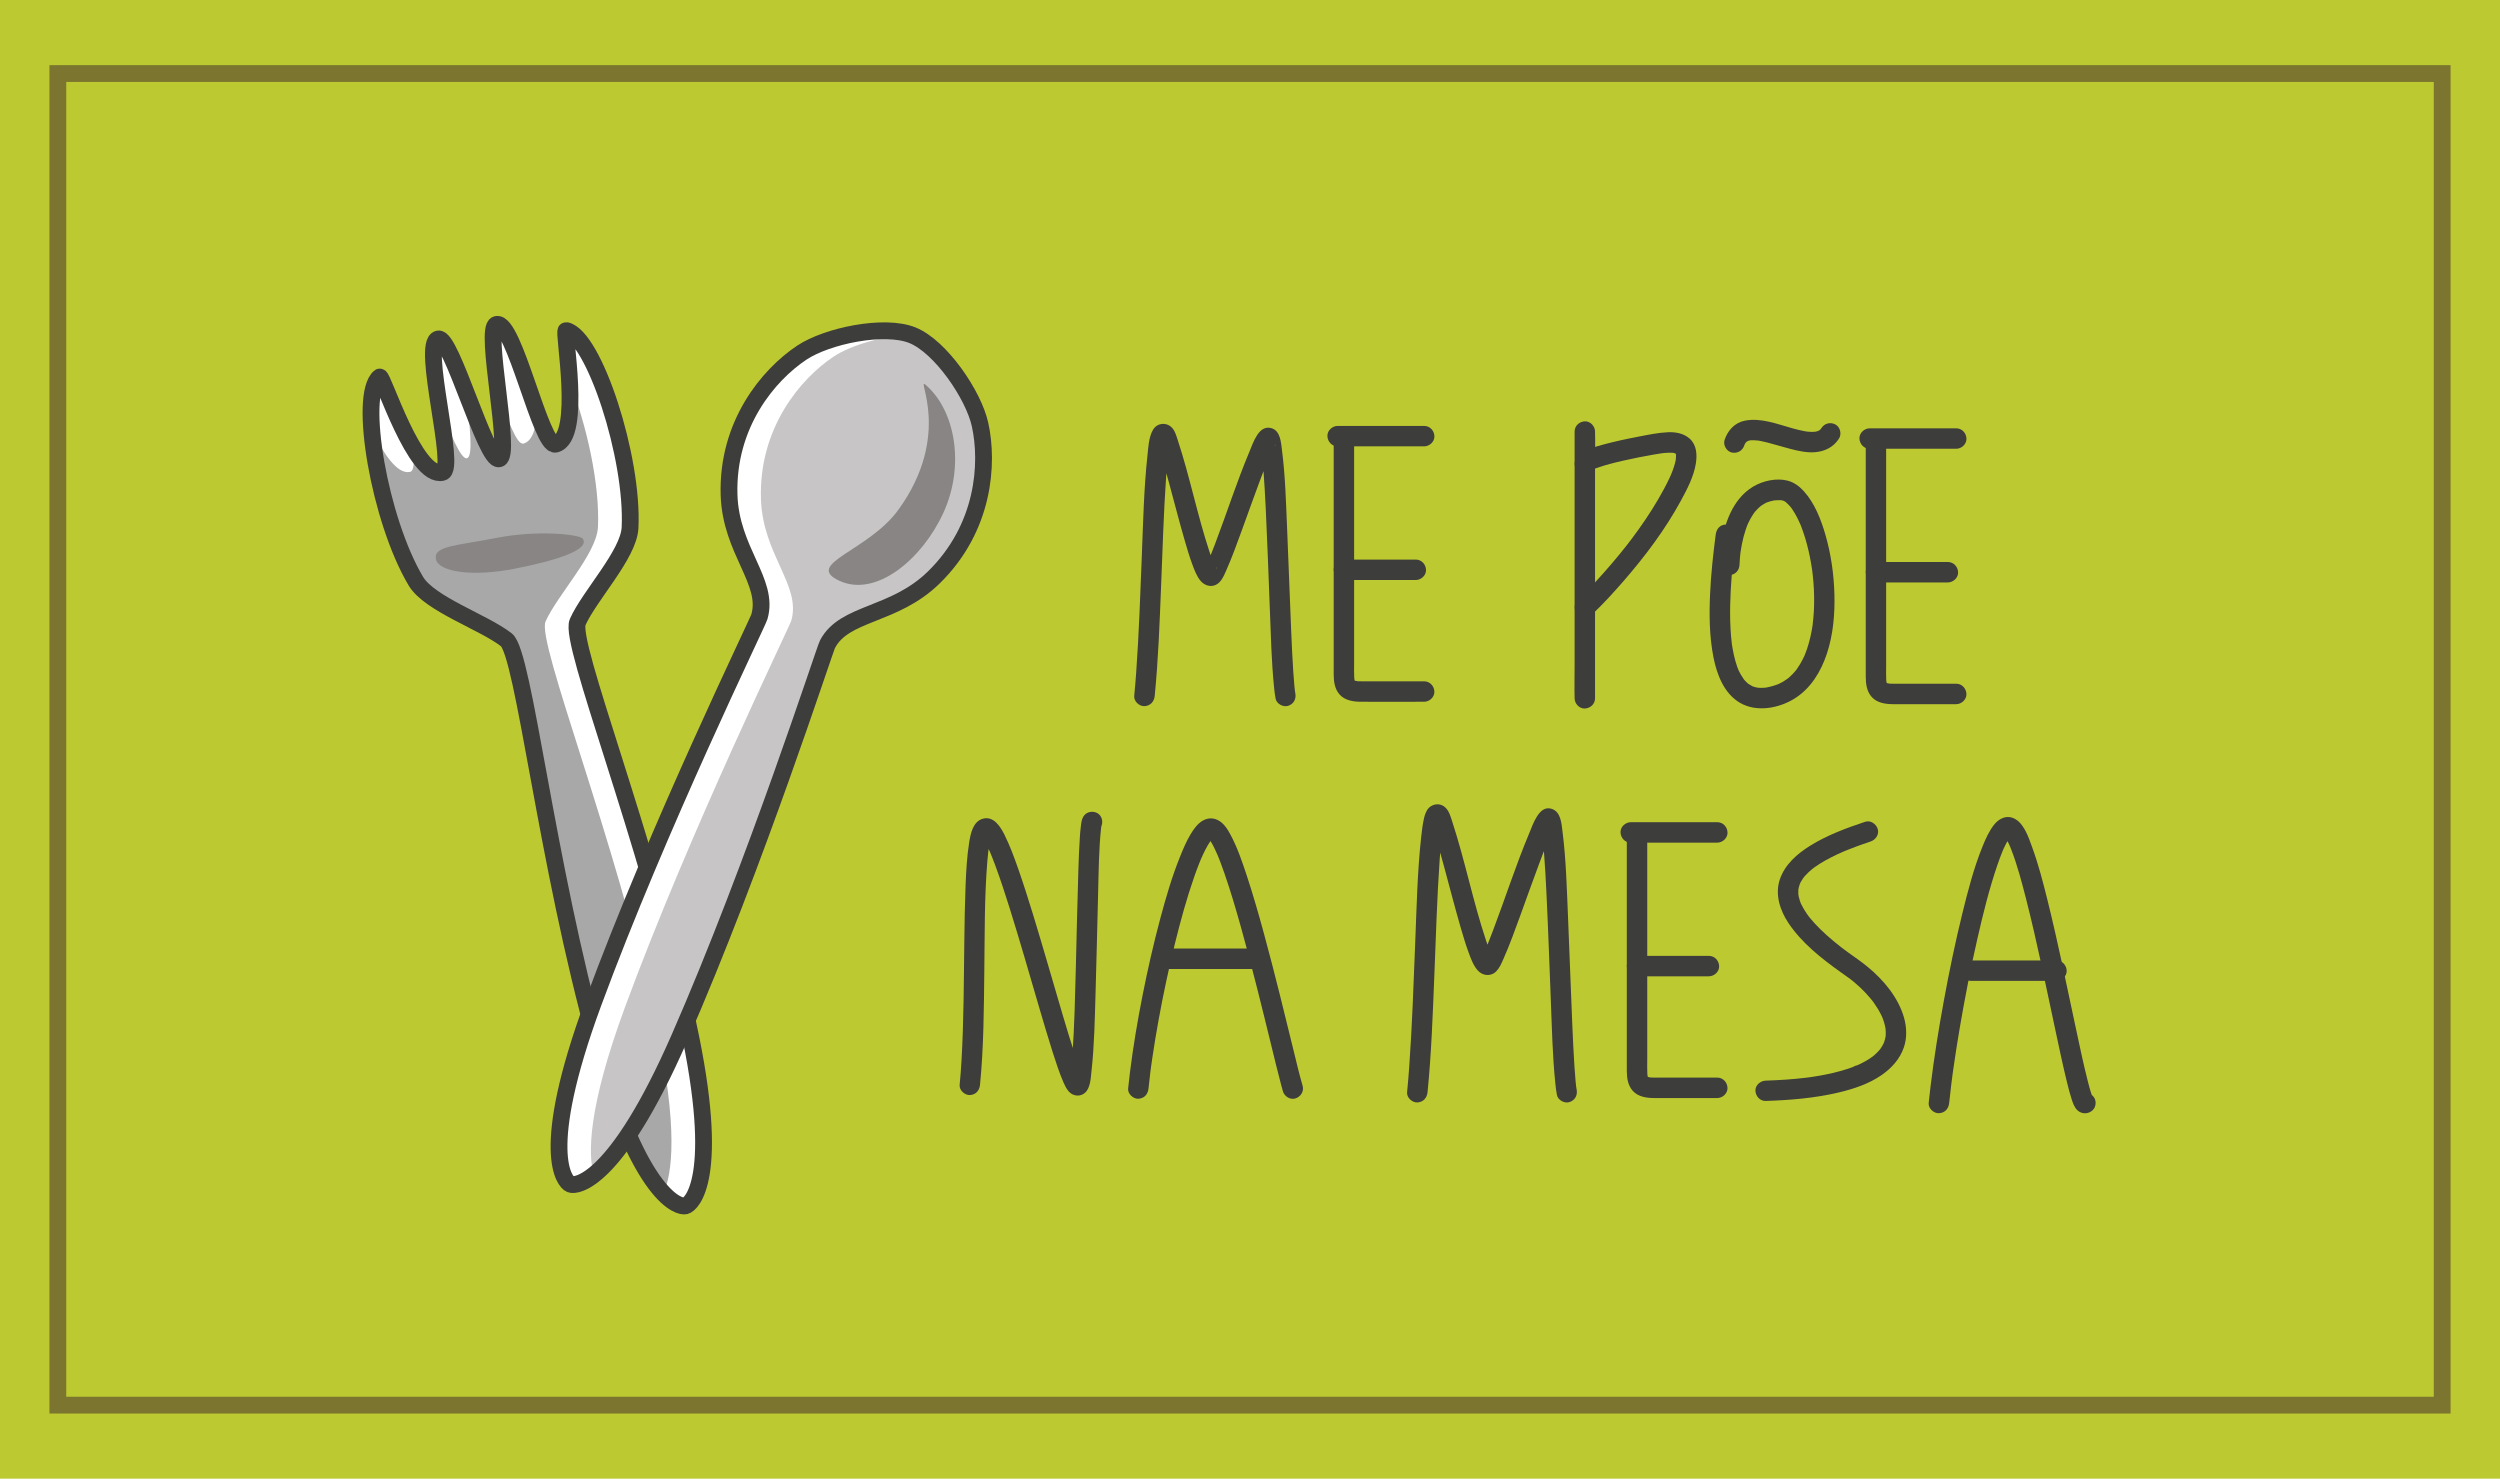 <?xml version="1.0" encoding="utf-8"?>
<!-- Generator: Adobe Illustrator 24.1.2, SVG Export Plug-In . SVG Version: 6.00 Build 0)  -->
<svg version="1.1" id="Layer_1" xmlns="http://www.w3.org/2000/svg" xmlns:xlink="http://www.w3.org/1999/xlink" x="0px" y="0px"
	 viewBox="0 0 1100.91 651.16" style="enable-background:new 0 0 1100.91 651.16;" xml:space="preserve">
<style type="text/css">
	.st0{fill:#BDC931;}
	.st1{fill:none;stroke:#7B752F;stroke-width:7.396;stroke-miterlimit:10;}
	.st2{fill:#FFFFFF;}
	.st3{fill:#A9A8A9;}
	.st4{fill:none;stroke:#3D3D3C;stroke-width:7.396;stroke-miterlimit:10;}
	.st5{fill:#898585;}
	.st6{fill:#3D3D3C;}
	.st7{fill:#C7C5C5;}
	.st8{fill:#7B752F;}
</style>
<rect x="0" class="st0" width="1100.91" height="651.16"/>
<rect x="25.47" y="32.38" class="st1" width="1049.98" height="586.39"/>
<g>
	<g>
		<path class="st2" d="M301.83,531.04c-2.49,0.62-19.68-2.88-38.7-70.51c-22.64-80.47-32.37-172.67-40.13-178.76
			c-9.95-7.81-33.84-15.74-39.86-25.83c-16-26.78-25.5-82.02-15.94-89.91c1.26-1.04,15.58,44.92,27.6,42
			c6.42-1.56-9.5-56.9-1.79-58.77c5.68-1.38,20.97,54.21,26.78,52.8c5.79-1.48-6.81-57.74-1.15-59.19
			c7.69-1.97,19.62,54.37,26.02,52.73c11.99-3.07,3.05-50.37,4.65-50.04c12.15,2.48,29.69,55.71,28.14,86.87
			c-0.58,11.74-17.95,29.95-23.07,41.52c-3.99,9.02,30.71,95,48.51,176.68C317.85,519.26,304.32,530.42,301.83,531.04z"/>
		<path class="st3" d="M180.65,207.78c1.71-0.42,1.84-4.66,1.24-10.69c4.14,6.92,8.66,11.96,12.9,10.93
			c3.24-0.79,0.79-15.26-1.44-29.66c4.87,12.49,9.6,24.09,12.29,23.43c2.87-0.73,1.23-14.89-0.48-29.17
			c5.63,14.48,11.49,30.18,14.62,29.42c2.89-0.74,1.2-15.11-0.52-29.51c4.28,12.3,8.34,23.55,11.25,22.8
			c3.84-0.98,5.53-6.5,6.11-13.53c3.06,8.23,5.86,14.33,8.03,13.78c6.19-1.58,6.8-14.94,6.17-27.46
			c7.5,18.85,13.41,45.39,12.49,64.04c-0.58,11.74-17.95,29.95-23.07,41.52c-3.99,9.02,30.71,95,48.51,176.68
			c10.2,46.81,7.16,66.89,3.4,75.12c-7.3-7.63-17.84-25.23-29.02-64.96C240.5,380.06,230.76,287.86,223,281.76
			c-9.95-7.81-33.84-15.74-39.86-25.83c-10.26-17.18-17.85-46.07-19.45-66.66C168.77,199.61,174.97,209.16,180.65,207.78z"/>
		<path class="st4" d="M301.83,531.04c-2.49,0.62-19.68-2.88-38.7-70.51c-22.64-80.47-32.37-172.67-40.13-178.76
			c-9.95-7.81-33.84-15.74-39.86-25.83c-16-26.78-25.5-82.02-15.94-89.91c1.26-1.04,15.58,44.92,27.6,42
			c6.42-1.56-9.5-56.9-1.79-58.77c5.68-1.38,20.97,54.21,26.78,52.8c5.79-1.48-6.81-57.74-1.15-59.19
			c7.69-1.97,19.62,54.37,26.02,52.73c11.99-3.07,3.05-50.37,4.65-50.04c12.15,2.48,29.69,55.71,28.14,86.87
			c-0.58,11.74-17.95,29.95-23.07,41.52c-3.99,9.02,30.71,95,48.51,176.68C317.85,519.26,304.32,530.42,301.83,531.04z"/>
		<path class="st5" d="M191.96,246.19c1.15,5.87,16.6,7.79,34.51,4.29c17.91-3.5,33.51-8.28,30.17-13.25
			c-1.27-1.88-19.67-3.93-37.58-0.43C201.15,240.31,190.82,240.32,191.96,246.19z"/>
	</g>
	<g>
		<g>
			<g>
				<path class="st6" d="M508.49,306.45c1.6-16.1,2.17-32.31,2.82-48.47c0.65-16.05,1.11-32.13,2.22-48.16
					c0.2-2.86,0.42-5.72,0.72-8.57c0.06-0.59,0.13-1.17,0.19-1.76c0.03-0.26,0.06-0.52,0.1-0.78c0.02-0.13,0.03-0.25,0.05-0.38
					c0.1-0.84-0.18,1.24-0.07,0.53c0.13-0.9,0.26-1.81,0.44-2.71c0.14-0.71,0.29-1.42,0.5-2.12c0.07-0.24,0.17-0.47,0.24-0.7
					c-0.26,0.84-0.59,1.13-0.15,0.46c0.36-0.54-0.87,1.03-0.55,0.7c0.44-0.45-0.86,0.62-0.73,0.55c-0.79,0.47-2.11,0.65-3.06,0.39
					c0.43,0.12-1.4-0.67-0.9-0.36c-1.19-0.72-1.06-0.88-0.73-0.54c0.45,0.45-0.69-1.1-0.52-0.68c0.04,0.11,0.14,0.2,0.19,0.31
					c0.13,0.25,0.55,1.21,0.14,0.22c-0.45-1.07,0.18,0.56,0.27,0.83c0.58,1.71,1.12,3.44,1.65,5.17c1.25,4.1,2.4,8.24,3.52,12.38
					c2.35,8.61,4.55,17.25,7.04,25.82c0.97,3.34,1.97,6.68,3.18,9.94c0.9,2.43,1.82,4.94,3.42,7.01c2.16,2.8,5.92,3.49,8.55,0.84
					c1.29-1.3,2.08-3.18,2.81-4.82c2.65-5.91,4.84-12.03,7.06-18.11c2.6-7.13,5.13-14.28,7.78-21.38c1.14-3.06,2.3-6.12,3.53-9.14
					c0.12-0.3,0.25-0.61,0.37-0.91c0.14-0.34,0.66-1.52-0.02,0.03c0.26-0.58,0.5-1.17,0.76-1.76c0.43-0.96,0.87-1.91,1.36-2.84
					c0.17-0.32,0.35-0.64,0.54-0.96c0.08-0.13,0.17-0.26,0.25-0.39c0.37-0.59,0.5-0.16-0.38,0.46c0.52-0.37,0.8-0.5-0.45,0.24
					c-1.18,0.7-2.93,0.74-4.23-0.03c-0.61-0.36-1.12-0.97-1.39-1.37c0.48,0.7-0.27-0.79-0.23-0.61c0.09,0.45,0.28,0.9,0.38,1.36
					c0.14,0.66,0.26,1.32,0.36,1.99c0.03,0.18,0.05,0.36,0.08,0.55c0.15,0.98-0.11-0.88-0.07-0.5c0.05,0.46,0.12,0.93,0.17,1.39
					c0.26,2.23,0.45,4.46,0.62,6.7c0.47,6.05,0.79,12.1,1.09,18.16c0.72,14.78,1.22,29.56,1.8,44.35
					c0.45,11.27,0.7,22.63,1.84,33.86c0.17,1.68,0.35,3.38,0.68,5.03c0.46,2.31,3.34,3.85,5.54,3.14c2.46-0.8,3.63-3.06,3.14-5.54
					c-0.05-0.27-0.1-0.54-0.14-0.81c-0.13-0.83-0.14-1.15,0.01,0.12c-0.1-0.81-0.19-1.63-0.27-2.44c-0.21-2.12-0.36-4.25-0.5-6.37
					c-0.39-5.98-0.66-11.96-0.92-17.95c-0.64-14.92-1.13-29.84-1.78-44.76c-0.5-11.57-0.79-23.27-2.26-34.76
					c-0.43-3.39-0.67-8.65-4.72-9.78c-5.52-1.55-8,6.5-9.56,10.22c-5.57,13.24-9.95,26.95-15.04,40.37
					c-0.56,1.47-1.13,2.94-1.71,4.41c-0.24,0.59-0.48,1.19-0.72,1.78c-0.09,0.21-0.56,1.35-0.19,0.45c0.38-0.89-0.11,0.25-0.2,0.47
					c-0.68,1.58-1.51,3.02-2.32,4.52c0.77-1.44,0.79-0.94,0.47-0.63c-0.45,0.43,1.17-0.78,0.64-0.49c0.56-0.31,1.52-0.55,1.88-0.53
					c-0.22-0.01,1.45,0.22,1.04,0.13c-0.49-0.11,1.35,0.65,0.81,0.33c-0.56-0.32,1.09,0.91,0.58,0.44
					c-0.09-0.08-0.18-0.25-0.28-0.31c0.89,0.55,0.7,1.01,0.35,0.43c-0.12-0.2-0.25-0.39-0.36-0.59c-0.25-0.44-0.48-0.9-0.69-1.36
					c-0.11-0.24-0.21-0.49-0.33-0.73c0.78,1.55,0.15,0.34-0.01-0.06c-0.56-1.42-1.07-2.87-1.55-4.32
					c-5.37-16.23-8.66-33.08-14.02-49.32c-0.63-1.91-1.23-4.21-2.76-5.63c-2.51-2.32-6.34-1.83-8.1,1.14
					c-1.93,3.26-2.08,7.78-2.47,11.42c-1.57,14.52-1.88,29.2-2.46,43.78c-0.69,17.27-1.26,34.55-2.5,51.78
					c-0.25,3.42-0.52,6.83-0.86,10.24c-0.23,2.35,2.24,4.6,4.5,4.5C506.63,310.83,508.24,308.96,508.49,306.45L508.49,306.45z"/>
			</g>
		</g>
		<g>
			<g>
				<path class="st6" d="M587.31,192.34c0,11.11,0,22.22,0,33.33c0,12.47,0,24.94,0,37.4c0,9.3,0,18.61,0,27.91c0,2-0.01,4,0,6
					c0.01,3.19,0.44,6.52,2.69,8.96c2.37,2.57,6.04,3.08,9.35,3.09c9.02,0.05,18.03,0,27.05,0c0.25,0,0.5,0,0.75,0
					c2.35,0,4.61-2.07,4.5-4.5c-0.11-2.44-1.98-4.5-4.5-4.5c-8.26,0-16.52,0-24.78,0c-0.88,0-1.76,0-2.64,0
					c-0.61,0-1.22,0-1.82-0.04c-0.15-0.01-0.32-0.04-0.47-0.04c-0.49,0.01,0.43,0.05,0.46,0.07c-0.25-0.14-0.75-0.13-1.04-0.21
					c-0.17-0.05-1.14-0.4-0.35-0.08c0.78,0.32-0.04-0.09-0.22-0.17c-0.64-0.28,0.84,0.73,0.22,0.14c-0.63-0.6,0.55,0.89,0.11,0.13
					c-0.44-0.76,0.22,0.93,0.06,0.23c-0.06-0.26-0.16-0.5-0.22-0.76c-0.12-0.5,0.06-1.04-0.03,0.09c0.02-0.31-0.06-0.66-0.08-0.97
					c-0.12-2.12-0.04-4.27-0.04-6.39c0-8.72,0-17.43,0-26.15c0-12.1,0-24.21,0-36.31c0-11.3,0-22.59,0-33.89c0-1.12,0-2.24,0-3.35
					c0-2.35-2.07-4.61-4.5-4.5C589.38,187.95,587.31,189.81,587.31,192.34L587.31,192.34z"/>
			</g>
		</g>
		<g>
			<g>
				<path class="st6" d="M591.81,255.42c9.23,0,18.47,0,27.7,0c1.32,0,2.64,0,3.96,0c2.35,0,4.61-2.07,4.5-4.5
					c-0.11-2.44-1.98-4.5-4.5-4.5c-9.23,0-18.47,0-27.7,0c-1.32,0-2.64,0-3.96,0c-2.35,0-4.61,2.07-4.5,4.5
					C587.42,253.36,589.29,255.42,591.81,255.42L591.81,255.42z"/>
			</g>
		</g>
		<g>
			<g>
				<path class="st6" d="M589.04,196.56c11.15,0,22.31,0,33.46,0c1.55,0,3.11,0,4.66,0c2.35,0,4.61-2.07,4.5-4.5
					c-0.11-2.44-1.98-4.5-4.5-4.5c-11.15,0-22.31,0-33.46,0c-1.55,0-3.11,0-4.66,0c-2.35,0-4.61,2.07-4.5,4.5
					C584.64,194.49,586.51,196.56,589.04,196.56L589.04,196.56z"/>
			</g>
		</g>
	</g>
	<g>
		<g>
			<g>
				<path class="st6" d="M431.56,477.73c1.66-16.74,1.7-33.64,1.9-50.44c0.19-15.88,0.03-31.85,1.3-47.69
					c0.11-1.42,0.24-2.84,0.41-4.25c0.03-0.29,0.07-0.59,0.1-0.88c0.02-0.17,0.04-0.34,0.07-0.51c0.08-0.65-0.11,0.76-0.09,0.7
					c0.11-0.62,0.18-1.25,0.29-1.88c0.16-0.93,0.34-1.86,0.58-2.78c0.1-0.4,0.21-0.79,0.34-1.18c0.27-0.81,0.62-1.11-0.05,0.01
					c0.13-0.22,0.25-0.47,0.37-0.7c0.4-0.78-1.01,1.03-0.18,0.27c-0.42,0.38-0.67,0.65-1.46,0.84c0.63-0.16-1.24,0.13-0.92,0.11
					c0.74-0.05-1.28-0.24-0.86-0.14c0.76,0.19-1.37-0.75-0.46-0.18c0.54,0.34-1.02-0.96-0.59-0.45c0.1,0.12,0.23,0.21,0.34,0.33
					c0.1,0.11,0.19,0.22,0.29,0.33c0.53,0.56-0.79-1.15-0.31-0.4c0.22,0.33,0.44,0.66,0.65,1c0.98,1.61,1.78,3.32,2.54,5.04
					c0.11,0.24,0.21,0.48,0.31,0.72c0.49,1.13-0.35-0.86-0.04-0.09c0.25,0.61,0.5,1.22,0.75,1.84c0.5,1.25,0.98,2.51,1.45,3.78
					c2.29,6.18,4.32,12.45,6.3,18.73c4.62,14.71,8.83,29.54,13.18,44.34c1.85,6.3,3.71,12.59,5.69,18.85
					c1.47,4.62,2.97,9.25,4.89,13.7c0.61,1.4,1.26,2.7,2.26,3.87c1.87,2.19,5.24,2.53,7.35,0.45c2.27-2.23,2.36-6.48,2.69-9.38
					c1.27-11.42,1.44-23,1.79-34.47c0.44-14.56,0.73-29.13,1.12-43.7c0.26-9.76,0.29-19.63,1.36-29.34c0.08-0.73-0.22,1.43-0.1,0.74
					c0.02-0.11,0.03-0.23,0.05-0.35c0.04-0.22,0.07-0.43,0.12-0.65c0.03-0.15,0.09-0.29,0.11-0.44c0.14-0.72-0.65,1.3-0.31,0.73
					c1.2-2.03,0.53-5.03-1.61-6.16c-2.17-1.14-4.88-0.55-6.16,1.61c-0.77,1.31-0.9,2.88-1.08,4.35c-0.19,1.49-0.31,2.98-0.41,4.48
					c-0.34,4.95-0.51,9.9-0.67,14.86c-0.47,14.14-0.73,28.29-1.1,42.43c-0.34,13.09-0.63,26.21-1.54,39.28
					c-0.15,2.15-0.32,4.29-0.55,6.43c-0.05,0.45-0.1,0.89-0.16,1.33c-0.05,0.43-0.22,1.33,0.07-0.53c-0.03,0.21-0.06,0.42-0.09,0.63
					c-0.1,0.64-0.2,1.29-0.35,1.92c-0.1,0.43-0.26,0.84-0.37,1.27c0.3-1.17,0.58-1.18,0.25-0.66c0.57-0.88,1.22-1.49,2.41-1.82
					c1.11-0.31,2.3-0.08,3.12,0.39c-0.46-0.26,1.19,1.04,0.57,0.41c-0.55-0.56,0.82,1.25,0.36,0.45c-0.14-0.23-0.29-0.46-0.42-0.7
					c-0.31-0.57-0.58-1.16-0.84-1.75c-0.17-0.39-0.48-1.26,0.18,0.43c-0.07-0.18-0.15-0.36-0.22-0.53c-0.17-0.42-0.34-0.85-0.5-1.28
					c-0.82-2.13-1.55-4.29-2.27-6.46c-1.95-5.89-3.73-11.84-5.49-17.79c-4.34-14.64-8.5-29.33-12.97-43.93
					c-2.05-6.69-4.16-13.36-6.47-19.97c-1.8-5.14-3.68-10.31-6.1-15.19c-1.79-3.61-4.77-8.5-9.58-7.17c-4.31,1.19-5.39,6.51-6,10.3
					c-1,6.24-1.34,12.58-1.6,18.88c-0.33,8.18-0.45,16.36-0.56,24.54c-0.23,17.61-0.22,35.24-1.24,52.82
					c-0.21,3.55-0.46,7.11-0.82,10.65c-0.23,2.35,2.24,4.6,4.5,4.5C429.7,482.11,431.31,480.24,431.56,477.73L431.56,477.73z"/>
			</g>
		</g>
		<g>
			<g>
				<path class="st6" d="M505.76,479.34c0.24-2.39,0.51-4.78,0.81-7.16c0.07-0.59,0.15-1.18,0.23-1.76c0.04-0.3,0.08-0.59,0.12-0.89
					c0.07-0.51-0.06,0.46-0.06,0.45c-0.05-0.13,0.06-0.46,0.08-0.6c0.18-1.33,0.37-2.65,0.57-3.97c0.8-5.43,1.71-10.85,2.69-16.26
					c2.06-11.32,4.46-22.58,7.22-33.75c2.44-9.86,5.12-19.7,8.47-29.29c0.68-1.95,1.4-3.9,2.16-5.82c0.17-0.42,0.33-0.84,0.5-1.25
					c0.08-0.2,0.17-0.41,0.25-0.61c0.26-0.65-0.45,1.03-0.08,0.19c0.35-0.81,0.7-1.61,1.08-2.41c0.62-1.33,1.29-2.65,2.03-3.92
					c0.32-0.56,0.66-1.11,1.03-1.64c0.15-0.22,0.31-0.44,0.47-0.66c0.38-0.56-0.58,0.69-0.4,0.51c0.1-0.1,0.18-0.22,0.27-0.33
					c0.31-0.36,0.64-0.69,0.98-1.03c0.07-0.07,0.16-0.12,0.22-0.19c0.27-0.32-0.99,0.65-0.62,0.48c0.16-0.07,0.32-0.21,0.47-0.3
					c0.69-0.46-0.38,0.28-0.58,0.22c0.04,0.01,0.41-0.1,0.45-0.13c0.14-0.09-1.5,0.13-0.74,0.12c0.59,0-1.54-0.32-0.79-0.1
					c0.66,0.2-0.79-0.43-0.71-0.31c0.05,0.08,0.26,0.14,0.35,0.2c0.65,0.43-0.8-0.74-0.53-0.42c0.1,0.12,0.25,0.22,0.36,0.33
					c0.27,0.27,0.49,0.57,0.74,0.85c-0.01-0.01-0.83-1.13-0.47-0.6c0.06,0.08,0.12,0.16,0.18,0.25c0.13,0.19,0.26,0.38,0.39,0.57
					c1.29,1.99,2.28,4.17,3.23,6.34c0.44,1.01-0.42-1.01,0.01,0.03c0.15,0.36,0.29,0.71,0.44,1.07c0.29,0.72,0.57,1.45,0.85,2.17
					c0.62,1.62,1.2,3.25,1.77,4.88c2.73,7.86,5.07,15.85,7.31,23.85c2.51,8.96,4.86,17.97,7.14,27c2.1,8.29,4.14,16.6,6.17,24.91
					c1.44,5.87,2.84,11.75,4.4,17.59c0.23,0.87,0.47,1.74,0.72,2.61c0.66,2.26,3.2,3.9,5.54,3.14c2.29-0.74,3.85-3.11,3.14-5.54
					c-1.47-5.08-2.68-10.24-3.94-15.38c-2-8.12-3.97-16.24-6-24.36c-2.3-9.2-4.66-18.38-7.15-27.53
					c-2.31-8.47-4.73-16.91-7.48-25.25c-2.07-6.24-4.22-12.66-7.39-18.44c-0.97-1.76-2.11-3.63-3.67-4.93
					c-2.42-2.03-5.4-2.54-8.24-0.95c-2.35,1.31-4.04,3.7-5.4,5.95c-1.85,3.05-3.25,6.38-4.59,9.68c-3.61,8.88-6.3,18.14-8.78,27.38
					c-3,11.21-5.58,22.54-7.83,33.92c-2.23,11.25-4.14,22.56-5.56,33.94c-0.3,2.38-0.57,4.77-0.81,7.16c-0.24,2.35,2.24,4.6,4.5,4.5
					C503.9,483.72,505.51,481.86,505.76,479.34L505.76,479.34z"/>
			</g>
		</g>
		<g>
			<g>
				<path class="st6" d="M511.75,426.7c11.62,0,23.25,0,34.87,0c1.66,0,3.31,0,4.97,0c2.35,0,4.61-2.07,4.5-4.5
					c-0.11-2.44-1.98-4.5-4.5-4.5c-11.62,0-23.25,0-34.87,0c-1.66,0-3.31,0-4.97,0c-2.35,0-4.61,2.07-4.5,4.5
					C507.36,424.64,509.23,426.7,511.75,426.7L511.75,426.7z"/>
			</g>
		</g>
	</g>
	<g>
		<g>
			<g>
				<path class="st6" d="M768.14,196.1c0.07-0.2,0.15-0.4,0.21-0.6c0.25-0.78-0.54,1.02-0.13,0.34c0.16-0.27,0.29-0.56,0.46-0.83
					c0.64-1.01-0.42,0.4-0.07,0.05c0.19-0.19,0.75-0.59,0.84-0.82c-0.32,0.79-0.92,0.61-0.52,0.41c0.14-0.07,0.27-0.18,0.41-0.27
					c0.21-0.12,0.56-0.21,0.73-0.37c-0.58,0.57-1.06,0.39-0.46,0.21c0.16-0.05,0.32-0.1,0.48-0.15c0.33-0.09,0.67-0.15,1.01-0.22
					c0.75-0.16-1.27,0.1-0.49,0.07c0.12-0.01,0.24-0.02,0.36-0.03c0.37-0.03,0.75-0.04,1.12-0.03c0.73,0.01,1.46,0.08,2.19,0.15
					c0.84,0.08-1.21-0.2-0.37-0.05c0.21,0.04,0.42,0.06,0.63,0.1c0.36,0.06,0.72,0.13,1.07,0.2c0.85,0.17,1.7,0.37,2.55,0.58
					c3.46,0.86,6.84,1.97,10.29,2.85c3.41,0.88,7.06,1.7,10.6,1.46c4.48-0.31,8.38-2.19,10.81-6.07c1.25-2,0.49-5.05-1.61-6.16
					c-2.21-1.17-4.82-0.52-6.16,1.61c-0.1,0.16-0.22,0.32-0.32,0.48c-0.4,0.66,0.79-0.85,0.25-0.32c-0.21,0.21-0.4,0.44-0.62,0.65
					c-0.94,0.86,0.8-0.45-0.05,0.04c-0.3,0.17-0.6,0.33-0.9,0.5c-0.65,0.36,1.15-0.39,0.44-0.19c-0.11,0.03-0.22,0.08-0.33,0.12
					c-0.34,0.11-0.68,0.2-1.03,0.27c-0.12,0.02-0.24,0.04-0.36,0.07c-0.76,0.18,1.25-0.11,0.46-0.06c-0.38,0.03-0.76,0.07-1.14,0.08
					c-0.74,0.02-1.48-0.01-2.21-0.07c-0.23-0.02-1.6-0.18-0.67-0.06c0.88,0.11,0.12,0.02-0.05-0.01c-0.29-0.05-0.58-0.1-0.87-0.15
					c-1.68-0.31-3.34-0.72-4.98-1.17c-6.82-1.85-14.18-4.89-21.35-3.46c-4.46,0.89-7.52,4.29-8.91,8.48
					c-0.74,2.24,0.86,5.02,3.14,5.54C765.09,199.81,767.35,198.5,768.14,196.1L768.14,196.1z"/>
			</g>
		</g>
		<g>
			<g>
				<path class="st6" d="M702.4,307.51c0-3.91,0-7.83,0-11.74c0-9.31,0-18.62,0-27.94c0-11.34,0-22.69,0-34.03
					c0-9.77,0-19.54,0-29.31c0-4.74,0.13-9.51,0-14.25c0-0.07,0-0.13,0-0.2c0-2.35-2.07-4.61-4.5-4.5c-2.44,0.11-4.5,1.98-4.5,4.5
					c0,3.91,0,7.83,0,11.74c0,9.31,0,18.62,0,27.94c0,11.34,0,22.69,0,34.03c0,9.77,0,19.54,0,29.31c0,4.74-0.13,9.51,0,14.25
					c0,0.07,0,0.13,0,0.2c0,2.35,2.07,4.61,4.5,4.5C700.34,311.9,702.4,310.04,702.4,307.51L702.4,307.51z"/>
			</g>
		</g>
		<g>
			<g>
				<path class="st6" d="M702.4,204.08c-0.07,1.15-0.45,2.03-1.06,2.68c0.61-0.64-1.1,0.64-0.37,0.28c0.23-0.11,0.44-0.26,0.67-0.38
					c0.42-0.22,1.69-0.59,0.1-0.08c1.79-0.58,3.54-1.25,5.35-1.77c4.83-1.37,9.74-2.45,14.66-3.43c2.27-0.45,4.55-0.88,6.83-1.26
					c0.97-0.16,1.95-0.32,2.93-0.47c0.43-0.06,0.86-0.12,1.29-0.18c-1.77,0.28-0.25,0.04,0.18,0c1.3-0.13,2.58-0.14,3.88-0.07
					c0.95,0.05-1.37-0.27-0.23-0.03c0.26,0.06,0.52,0.1,0.77,0.18c0.24,0.07,0.48,0.18,0.72,0.24c-1.45-0.33-0.77-0.33-0.21-0.03
					c0.63,0.33,0.26,0.58-0.34-0.3c0.11,0.16,0.36,0.35,0.51,0.48c0.59,0.52-0.65-1.16-0.21-0.25c0.05,0.1,0.12,0.23,0.18,0.32
					c0.47,0.7-0.34-1.09-0.2-0.49c0.06,0.26,0.16,0.52,0.23,0.79c0.3,1.14-0.02-1.14-0.01-0.16c0.01,0.77-0.08,1.54-0.08,2.31
					c0-1.62,0.02-0.25-0.08,0.26c-0.1,0.46-0.21,0.92-0.33,1.38c-0.31,1.16-0.7,2.29-1.12,3.41c-0.11,0.3-0.88,2.13-0.39,1.02
					c-0.28,0.65-0.57,1.3-0.87,1.94c-0.74,1.59-1.53,3.15-2.36,4.7c-3.35,6.28-7.2,12.29-11.34,18.07c-0.96,1.34-1.94,2.68-2.93,4
					c-0.49,0.65-0.98,1.29-1.47,1.93c0.59-0.77-0.21,0.27-0.27,0.35c-0.32,0.41-0.65,0.83-0.97,1.24c-1.93,2.44-3.9,4.84-5.92,7.2
					c-4.81,5.63-9.81,11.17-15.19,16.25c-1.72,1.62-1.76,4.75,0,6.36c1.84,1.69,4.53,1.73,6.36,0c4.88-4.61,9.44-9.61,13.84-14.68
					c9.5-10.94,18.32-22.65,25.25-35.4c2.75-5.05,5.67-10.6,6.59-16.35c0.61-3.85,0.41-8.2-2.73-10.99
					c-2.61-2.32-6.11-2.95-9.51-2.81c-4.27,0.18-8.59,1.09-12.78,1.89c-5.23,0.99-10.45,2.11-15.59,3.49
					c-2.02,0.54-4.04,1.12-6.01,1.86c-1.72,0.65-3.78,1.37-5.1,2.75c-1.03,1.07-1.55,2.27-1.64,3.75c-0.14,2.35,2.17,4.6,4.5,4.5
					C700.46,208.46,702.24,206.6,702.4,204.08L702.4,204.08z"/>
			</g>
		</g>
		<g>
			<g>
				<path class="st6" d="M755.53,235.45c-1.12,8.58-2.06,17.19-2.46,25.84c-0.44,9.42-0.34,19.01,1.5,28.29
					c1.5,7.54,4.67,15.83,11.64,19.91c7.34,4.3,17.25,2.42,24.14-1.93c7.12-4.49,11.55-11.88,14.15-19.72
					c2.76-8.35,3.55-17.42,3.31-26.17c-0.24-8.78-1.5-17.65-3.94-26.1c-1.97-6.82-4.72-13.92-9.53-19.27
					c-1.88-2.09-4.34-3.92-7.1-4.63c-4.94-1.28-10.94,0.04-15.24,2.63c-9.17,5.51-12.9,16.82-14.27,26.86
					c-0.34,2.53-0.61,5.07-0.72,7.62c-0.1,2.35,2.14,4.61,4.5,4.5c2.53-0.11,4.39-1.98,4.5-4.5c0.05-1.04,0.11-2.08,0.2-3.12
					c0.04-0.52,0.1-1.05,0.15-1.57c0.03-0.27,0.06-0.53,0.09-0.8c0.02-0.18,0.05-0.36,0.07-0.54c0.07-0.59-0.14,0.98-0.05,0.39
					c0.35-2.3,0.76-4.59,1.36-6.85c0.3-1.14,0.64-2.27,1.02-3.38c0.2-0.57,0.42-1.14,0.63-1.71c0.04-0.11,0.15-0.28,0.16-0.39
					c0-0.02-0.39,0.88-0.18,0.43c0.14-0.29,0.26-0.59,0.4-0.88c0.48-1.03,1.01-2.04,1.61-3.01c0.28-0.46,0.57-0.91,0.88-1.35
					c0.15-0.22,0.32-0.43,0.47-0.64c0.28-0.39-0.32,0.4-0.3,0.39c0.12-0.08,0.24-0.29,0.33-0.41c0.73-0.87,1.52-1.67,2.39-2.4
					c0.53-0.45,0.38-0.13-0.1,0.06c0.22-0.08,0.44-0.32,0.64-0.45c0.47-0.32,0.95-0.61,1.45-0.88c0.23-0.13,0.47-0.24,0.71-0.36
					c0.79-0.4-0.36,0.12-0.1,0.03c0.56-0.19,1.1-0.41,1.68-0.57c0.54-0.15,1.09-0.28,1.65-0.38c0.14-0.03,0.29-0.04,0.43-0.07
					c0.48-0.1-0.46,0.08-0.47,0.06c0.06,0.07,0.92-0.08,1.05-0.09c0.68-0.04,1.36-0.05,2.03-0.02c0.25,0.01,0.5,0.04,0.76,0.04
					c0.68,0-0.86-0.17-0.72-0.1c0.36,0.17,0.91,0.23,1.3,0.34c0.69,0.19-1.22-0.61-0.36-0.15c0.22,0.12,0.45,0.23,0.66,0.36
					c0.21,0.12,0.4,0.26,0.61,0.39c0.93,0.6-0.72-0.63-0.16-0.14c0.9,0.79,1.69,1.62,2.46,2.54c0.47,0.56-0.49-0.67-0.33-0.43
					c0.08,0.13,0.19,0.25,0.28,0.37c0.2,0.28,0.4,0.56,0.59,0.85c0.41,0.6,0.79,1.22,1.15,1.85c0.77,1.33,1.45,2.7,2.07,4.09
					c0.08,0.18,0.16,0.36,0.24,0.53c0.29,0.66-0.03,0-0.14-0.35c0.14,0.41,0.33,0.81,0.49,1.21c0.33,0.84,0.64,1.69,0.93,2.54
					c1.24,3.6,2.21,7.3,2.96,11.03c0.4,1.98,0.73,3.97,1.02,5.96c0.1,0.7,0,0.31-0.03-0.22c0.02,0.28,0.07,0.57,0.11,0.86
					c0.07,0.53,0.13,1.07,0.18,1.6c0.11,1.03,0.21,2.06,0.29,3.1c0.33,4.19,0.4,8.4,0.18,12.6c-0.11,2.08-0.32,4.15-0.56,6.22
					c-0.04,0.3,0.16-1.13,0.03-0.24c-0.04,0.24-0.07,0.48-0.11,0.71c-0.08,0.51-0.16,1.02-0.25,1.53c-0.17,0.97-0.36,1.93-0.58,2.89
					c-0.43,1.9-0.94,3.77-1.57,5.62c-0.3,0.87-0.63,1.73-0.97,2.59c-0.31,0.79,0.24-0.53,0.12-0.27c-0.09,0.2-0.17,0.4-0.26,0.59
					c-0.19,0.42-0.39,0.84-0.6,1.26c-0.79,1.59-1.69,3.12-2.71,4.56c-0.12,0.17-0.24,0.33-0.36,0.49c-0.48,0.66,0.39-0.48,0.21-0.27
					c-0.28,0.33-0.55,0.68-0.83,1.01c-0.54,0.63-1.12,1.23-1.72,1.8c-0.31,0.3-0.63,0.58-0.95,0.86c-0.15,0.13-0.3,0.25-0.45,0.38
					c-0.67,0.56,0.32-0.23,0.21-0.16c-0.69,0.46-1.34,0.95-2.05,1.38c-0.72,0.43-1.46,0.8-2.22,1.16c-0.74,0.36,0.6-0.23,0.33-0.13
					c-0.19,0.07-0.38,0.15-0.57,0.23c-0.53,0.2-1.06,0.38-1.6,0.55c-0.96,0.3-1.94,0.56-2.94,0.76c-0.22,0.04-0.45,0.08-0.67,0.12
					c-0.73,0.14-0.13-0.01,0.32-0.03c-0.46,0.02-0.91,0.1-1.37,0.13c-0.83,0.05-1.65,0.04-2.48-0.03c-0.21-0.02-1.08-0.13-0.15,0
					c0.89,0.12,0.16,0.02-0.04-0.02c-0.38-0.08-0.76-0.16-1.14-0.26c-0.34-0.09-0.68-0.2-1.01-0.32c-0.16-0.06-0.32-0.14-0.49-0.19
					c-0.11-0.03,1.06,0.49,0.68,0.28c-0.1-0.05-0.21-0.09-0.31-0.15c-0.64-0.33-1.24-0.69-1.84-1.08c-0.6-0.39,0.16,0.1,0.36,0.3
					c-0.12-0.12-0.27-0.22-0.4-0.33c-0.31-0.26-0.61-0.54-0.89-0.82c-0.25-0.25-0.49-0.51-0.72-0.77c-0.12-0.13-0.23-0.27-0.35-0.41
					c-0.56-0.65,0.28,0.39,0.2,0.27c-0.89-1.33-1.73-2.64-2.41-4.1c-0.08-0.18-0.16-0.37-0.25-0.55c-0.1-0.21,0.43,1.09,0.1,0.23
					c-0.16-0.42-0.33-0.84-0.48-1.27c-0.3-0.85-0.57-1.71-0.82-2.58c-0.53-1.89-0.94-3.82-1.27-5.76c-0.08-0.48-0.16-0.96-0.23-1.44
					c-0.03-0.19-0.15-1.07-0.04-0.25c0.11,0.82-0.02-0.18-0.05-0.39c-0.13-1.05-0.23-2.09-0.32-3.14
					c-0.38-4.45-0.47-8.92-0.38-13.39c0.16-8.67,0.94-17.32,1.97-25.92c0.21-1.78,0.44-3.55,0.67-5.32c0.31-2.34-2.29-4.6-4.5-4.5
					C757.33,231.07,755.86,232.94,755.53,235.45L755.53,235.45z"/>
			</g>
		</g>
		<g>
			<g>
				<path class="st6" d="M821.61,193.4c0,11.11,0,22.22,0,33.33c0,12.47,0,24.94,0,37.4c0,9.3,0,18.61,0,27.91c0,2-0.01,4,0,6
					c0.01,3.19,0.44,6.52,2.69,8.96c2.37,2.57,6.03,3.08,9.34,3.09c9.02,0.05,18.04,0,27.06,0c0.25,0,0.5,0,0.75,0
					c2.35,0,4.61-2.07,4.5-4.5c-0.11-2.44-1.98-4.5-4.5-4.5c-8.26,0-16.53,0-24.79,0c-0.88,0-1.76,0-2.65,0
					c-0.61,0-1.22,0-1.82-0.04c-0.15-0.01-0.32-0.04-0.47-0.04c-0.49,0.01,0.43,0.06,0.46,0.07c-0.25-0.14-0.75-0.13-1.04-0.21
					c-0.17-0.05-1.14-0.4-0.35-0.08c0.78,0.32-0.04-0.09-0.22-0.17c-0.64-0.28,0.84,0.73,0.22,0.14c-0.63-0.6,0.55,0.89,0.11,0.13
					c-0.44-0.75,0.22,0.93,0.06,0.23c-0.06-0.26-0.16-0.5-0.22-0.76c-0.12-0.5,0.06-1.04-0.03,0.09c0.02-0.31-0.06-0.66-0.08-0.97
					c-0.12-2.12-0.04-4.27-0.04-6.39c0-8.72,0-17.43,0-26.15c0-12.1,0-24.21,0-36.31c0-11.3,0-22.59,0-33.89c0-1.12,0-2.24,0-3.35
					c0-2.35-2.07-4.61-4.5-4.5C823.67,189.01,821.61,190.88,821.61,193.4L821.61,193.4z"/>
			</g>
		</g>
		<g>
			<g>
				<path class="st6" d="M826.11,256.49c9.24,0,18.47,0,27.71,0c1.32,0,2.64,0,3.96,0c2.35,0,4.61-2.07,4.5-4.5
					c-0.11-2.44-1.98-4.5-4.5-4.5c-9.24,0-18.47,0-27.71,0c-1.32,0-2.64,0-3.96,0c-2.35,0-4.61,2.07-4.5,4.5
					C821.72,254.43,823.59,256.49,826.11,256.49L826.11,256.49z"/>
			</g>
		</g>
		<g>
			<g>
				<path class="st6" d="M823.33,197.62c11.16,0,22.31,0,33.47,0c1.55,0,3.11,0,4.66,0c2.35,0,4.61-2.07,4.5-4.5
					c-0.11-2.44-1.98-4.5-4.5-4.5c-11.16,0-22.31,0-33.47,0c-1.55,0-3.11,0-4.66,0c-2.35,0-4.61,2.07-4.5,4.5
					C818.94,195.56,820.81,197.62,823.33,197.62L823.33,197.62z"/>
			</g>
		</g>
	</g>
	<g>
		<g>
			<g>
				<path class="st6" d="M628.64,480.96c1.7-17.07,2.3-34.24,2.99-51.37c0.69-17.06,1.18-34.14,2.36-51.18
					c0.21-3.05,0.45-6.11,0.77-9.15c0.06-0.58,0.13-1.17,0.19-1.75c0.03-0.29,0.07-0.58,0.11-0.86c0.02-0.15,0.04-0.3,0.06-0.45
					c0.09-0.71-0.19,1.31-0.08,0.61c0.15-0.99,0.29-1.98,0.48-2.96c0.14-0.74,0.3-1.48,0.52-2.19c0.08-0.25,0.2-0.51,0.27-0.76
					c-0.41,1.55-0.37,1.02-0.13,0.45c0.23-0.55-0.92,1.08-0.53,0.69c0.42-0.42-1.13,0.79-0.75,0.56c-0.77,0.46-2.07,0.61-3.04,0.38
					c0.4,0.09-1.42-0.68-0.87-0.35c-1.2-0.73-1.06-0.88-0.73-0.54c0.47,0.47-0.75-1.18-0.49-0.63c0.05,0.11,0.14,0.2,0.19,0.31
					c0.25,0.49,0.5,1.51-0.06-0.24c0.15,0.46,0.34,0.91,0.5,1.37c0.61,1.8,1.18,3.6,1.73,5.42c1.34,4.39,2.57,8.81,3.77,13.24
					c2.48,9.12,4.82,18.27,7.46,27.35c1.02,3.51,2.07,7.01,3.33,10.44c1.01,2.74,2.04,5.65,3.97,7.91c2.18,2.55,5.94,2.91,8.32,0.39
					c1.38-1.45,2.21-3.43,3.01-5.22c2.8-6.29,5.13-12.8,7.49-19.26c2.73-7.51,5.4-15.04,8.19-22.52c1.2-3.23,2.43-6.46,3.73-9.65
					c0.12-0.3,0.25-0.61,0.37-0.91c0.07-0.18,0.15-0.35,0.22-0.53c0.3-0.73-0.47,1.11-0.17,0.39c0.27-0.63,0.54-1.27,0.83-1.9
					c0.43-0.95,0.87-1.89,1.36-2.81c0.19-0.35,0.38-0.7,0.59-1.05c0.1-0.16,0.2-0.31,0.29-0.46c0.45-0.73-0.53,0.6-0.39,0.48
					c0.65-0.54,0.31-0.2-0.43,0.23c-1.2,0.7-2.96,0.73-4.23-0.01c-0.64-0.37-1.11-0.93-1.37-1.34c0.5,0.8-0.38-1.17-0.22-0.56
					c0.13,0.47,0.28,0.92,0.38,1.4c0.15,0.7,0.27,1.41,0.38,2.13c0.03,0.2,0.06,0.4,0.09,0.6c0.16,1.07-0.12-0.93-0.06-0.44
					c0.06,0.51,0.13,1.02,0.19,1.52c0.27,2.34,0.47,4.68,0.65,7.03c0.5,6.4,0.84,12.82,1.15,19.23c0.76,15.64,1.29,31.29,1.91,46.94
					c0.47,12,0.74,24.08,1.96,36.03c0.18,1.74,0.37,3.49,0.71,5.21c0.46,2.31,3.34,3.85,5.54,3.14c2.46-0.8,3.63-3.06,3.14-5.54
					c-0.05-0.27-0.1-0.54-0.14-0.81c-0.03-0.17-0.05-0.34-0.08-0.51c-0.16-1.01,0.13,1.01,0.07,0.55c-0.1-0.85-0.2-1.69-0.28-2.54
					c-0.22-2.26-0.38-4.53-0.53-6.8c-0.41-6.32-0.7-12.64-0.97-18.96c-0.68-15.78-1.2-31.56-1.88-47.34
					c-0.53-12.29-0.83-24.71-2.38-36.93c-0.46-3.62-0.65-8.9-4.81-10.27c-5.54-1.83-8.3,7.03-9.82,10.63
					c-5.89,14.01-10.53,28.53-15.92,42.74c-0.59,1.55-1.18,3.09-1.79,4.63c-0.26,0.66-0.53,1.31-0.79,1.97
					c-0.14,0.33-0.28,0.66-0.41,1c0.65-1.59,0.16-0.38-0.01,0.01c-0.73,1.68-1.54,3.26-2.47,4.84c-0.22,0.37,0.99-1.13,0.43-0.58
					c-0.51,0.5,1.05-0.73,0.64-0.48c1.19-0.7,2.58-0.6,3.74-0.02c-0.67-0.34,1.04,0.88,0.53,0.42c-0.1-0.09-0.18-0.22-0.28-0.3
					c-0.12-0.09,0.82,1.2,0.3,0.36c-0.12-0.19-0.25-0.39-0.36-0.58c-0.25-0.43-0.47-0.88-0.69-1.33c-0.13-0.29-0.26-0.58-0.39-0.86
					c-0.31-0.67,0.47,1.15,0.19,0.45c-0.07-0.17-0.13-0.33-0.2-0.5c-0.59-1.47-1.11-2.96-1.61-4.47
					c-5.72-17.16-9.21-34.99-14.83-52.19c-0.69-2.12-1.32-4.59-2.96-6.21c-2.47-2.45-6.4-1.83-8.17,1.09
					c-0.81,1.34-1.23,2.93-1.53,4.46c-0.5,2.48-0.79,5-1.07,7.52c-1.67,15.37-1.99,30.91-2.61,46.34
					c-0.73,18.29-1.34,36.61-2.65,54.87c-0.26,3.67-0.56,7.34-0.93,11c-0.23,2.35,2.24,4.6,4.5,4.5
					C626.78,485.34,628.39,483.48,628.64,480.96L628.64,480.96z"/>
			</g>
		</g>
		<g>
			<g>
				<path class="st6" d="M716.39,366.85c0,11.11,0,22.22,0,33.33c0,12.47,0,24.94,0,37.4c0,9.3,0,18.61,0,27.91c0,2-0.01,4,0,6
					c0.01,3.19,0.44,6.52,2.69,8.96c2.37,2.57,6.04,3.08,9.35,3.09c9.02,0.05,18.03,0,27.05,0c0.25,0,0.5,0,0.75,0
					c2.35,0,4.61-2.07,4.5-4.5c-0.11-2.44-1.98-4.5-4.5-4.5c-8.26,0-16.52,0-24.78,0c-0.88,0-1.76,0-2.64,0
					c-0.61,0-1.22,0-1.82-0.04c-0.15-0.01-0.32-0.04-0.47-0.04c-0.49,0.01,0.43,0.05,0.46,0.07c-0.25-0.14-0.75-0.13-1.04-0.21
					c-0.17-0.05-1.14-0.4-0.35-0.08c0.78,0.32-0.04-0.09-0.22-0.17c-0.64-0.28,0.84,0.73,0.22,0.14c-0.63-0.6,0.55,0.89,0.11,0.13
					c-0.44-0.76,0.22,0.93,0.06,0.23c-0.06-0.26-0.16-0.5-0.22-0.76c-0.12-0.5,0.06-1.04-0.03,0.09c0.02-0.31-0.06-0.66-0.08-0.97
					c-0.12-2.12-0.04-4.27-0.04-6.39c0-8.72,0-17.43,0-26.15c0-12.1,0-24.21,0-36.31c0-11.3,0-22.59,0-33.89c0-1.12,0-2.24,0-3.35
					c0-2.35-2.07-4.61-4.5-4.5C718.46,362.46,716.39,364.32,716.39,366.85L716.39,366.85z"/>
			</g>
		</g>
		<g>
			<g>
				<path class="st6" d="M720.89,429.93c9.23,0,18.47,0,27.7,0c1.32,0,2.64,0,3.96,0c2.35,0,4.61-2.07,4.5-4.5
					c-0.11-2.44-1.98-4.5-4.5-4.5c-9.23,0-18.47,0-27.7,0c-1.32,0-2.64,0-3.96,0c-2.35,0-4.61,2.07-4.5,4.5
					C716.5,427.87,718.37,429.93,720.89,429.93L720.89,429.93z"/>
			</g>
		</g>
		<g>
			<g>
				<path class="st6" d="M718.12,371.07c11.15,0,22.31,0,33.46,0c1.55,0,3.11,0,4.66,0c2.35,0,4.61-2.07,4.5-4.5
					c-0.11-2.44-1.98-4.5-4.5-4.5c-11.15,0-22.31,0-33.46,0c-1.55,0-3.11,0-4.66,0c-2.35,0-4.61,2.07-4.5,4.5
					C713.72,369.01,715.59,371.07,718.12,371.07L718.12,371.07z"/>
			</g>
		</g>
		<g>
			<g>
				<path class="st6" d="M858.35,485.71c0.25-2.52,0.54-5.04,0.85-7.56c0.17-1.37,0.34-2.73,0.52-4.1c0.02-0.14,0.04-0.27,0.05-0.41
					c0.1-0.77-0.04,0.31-0.05,0.38c0.06-0.37,0.1-0.73,0.15-1.1c0.1-0.75,0.21-1.49,0.31-2.23c0.87-6.13,1.84-12.26,2.88-18.36
					c2.23-13.04,4.77-26.03,7.71-38.94c2.5-10.95,5.19-21.92,8.84-32.56c0.68-1.98,1.4-3.94,2.19-5.88c0.08-0.2,0.17-0.39,0.24-0.59
					c-0.6,1.5-0.25,0.6-0.11,0.26c0.18-0.41,0.36-0.82,0.55-1.23c0.32-0.69,0.66-1.38,1.02-2.05c0.33-0.62,0.68-1.23,1.06-1.82
					c0.15-0.23,0.3-0.44,0.46-0.67c0.56-0.82-0.88,0.99-0.13,0.17c0.16-0.17,0.31-0.35,0.47-0.51c0.19-0.19,0.91-0.76,0.07-0.11
					c-0.8,0.62-0.18,0.18,0.03,0.03c0.63-0.46-1.37,0.45-0.54,0.23c0.74-0.19-1.5,0.09-0.7,0.09c0.72,0-1.48-0.31-0.8-0.11
					c0.74,0.22-1.13-0.49-0.7-0.31c0.13,0.05,0.23,0.17,0.36,0.22c-0.09-0.04-1.09-0.98-0.55-0.41c0.13,0.13,0.26,0.27,0.39,0.4
					c0.34,0.34,0.67,1.08-0.31-0.43c0.12,0.18,0.26,0.35,0.38,0.53c0.57,0.83,1.04,1.73,1.48,2.63c0.27,0.56,0.52,1.13,0.77,1.7
					c0.35,0.78-0.39-0.96-0.2-0.48c0.06,0.14,0.12,0.29,0.18,0.43c0.14,0.34,0.27,0.68,0.41,1.03c2.76,7.1,4.7,14.54,6.59,21.91
					c2.44,9.55,4.61,19.16,6.71,28.79c2.12,9.7,4.15,19.42,6.22,29.13c1.63,7.66,3.24,15.33,5.11,22.93
					c0.58,2.37,1.18,4.75,1.94,7.08c0.57,1.76,1.19,3.75,2.56,5.08c1.91,1.84,4.86,1.83,6.78,0.01c1.71-1.62,1.76-4.75,0-6.36
					c-1.84-1.69-4.54-1.73-6.36,0c1.35-1.28,3.55-1.59,5.11-0.67c-0.2-0.12,1.16,0.99,0.75,0.56c-0.17-0.18,0.77,1.27,0.52,0.66
					c-0.09-0.22-0.24-0.45-0.35-0.66c-0.4-0.77,0.41,1.06,0.25,0.6c-0.06-0.18-0.14-0.35-0.2-0.52c-0.76-2.05-1.31-4.19-1.85-6.31
					c-1.86-7.27-3.41-14.63-4.97-21.96c-2.06-9.63-4.07-19.28-6.16-28.9c-2.13-9.81-4.31-19.6-6.74-29.34
					c-1.92-7.7-3.92-15.44-6.65-22.9c-1.62-4.43-3.81-11.47-8.93-13.06c-2.97-0.92-5.89,0.73-7.72,3c-2.33,2.9-3.8,6.28-5.2,9.71
					c-3.87,9.5-6.44,19.56-8.89,29.5c-3.14,12.76-5.8,25.64-8.17,38.57c-2.29,12.48-4.3,25.01-5.84,37.61
					c-0.3,2.43-0.57,4.87-0.82,7.3c-0.24,2.35,2.24,4.6,4.5,4.5C856.49,490.09,858.1,488.23,858.35,485.71L858.35,485.71z"/>
			</g>
		</g>
		<g>
			<g>
				<path class="st6" d="M867.82,431.94c11.03,0,22.05,0,33.08,0c1.56,0,3.13,0,4.69,0c2.35,0,4.61-2.07,4.5-4.5
					c-0.11-2.44-1.98-4.5-4.5-4.5c-11.03,0-22.05,0-33.08,0c-1.56,0-3.13,0-4.69,0c-2.35,0-4.61,2.07-4.5,4.5
					C863.42,429.88,865.29,431.94,867.82,431.94L867.82,431.94z"/>
			</g>
		</g>
		<g>
			<g>
				<path class="st6" d="M777.54,484.82c10.75-0.35,21.62-1.24,32.11-3.72c6.6-1.56,13.43-3.82,19.03-7.74
					c4.4-3.08,7.97-7.03,9.73-12.17c1.44-4.22,1.24-8.96,0.01-13.2c-2.56-8.82-8.97-16.45-15.95-22.2c-2.69-2.22-5.57-4.15-8.38-6.2
					c-0.62-0.45-1.24-0.91-1.86-1.37c-0.36-0.27-0.72-0.54-1.08-0.81c-0.72-0.54-0.29-0.22-0.14-0.1c-1.22-0.94-2.42-1.91-3.6-2.89
					c-2.01-1.68-3.98-3.42-5.84-5.26c-1.63-1.6-3.19-3.27-4.63-5.05c-0.05-0.06-0.43-0.58-0.45-0.57c0.08-0.03,0.63,0.85,0.1,0.13
					c-0.3-0.4-0.59-0.8-0.88-1.22c-0.51-0.74-1-1.49-1.45-2.26c-0.42-0.71-0.8-1.44-1.15-2.19c-0.06-0.14-0.12-0.28-0.19-0.41
					c-0.38-0.77,0.4,1.07,0.11,0.26c-0.14-0.4-0.3-0.79-0.44-1.2c-0.21-0.64-0.39-1.29-0.53-1.95c-0.07-0.31-0.09-0.64-0.17-0.95
					c0.41,1.53,0.06,0.45,0.03-0.11c-0.04-0.61-0.03-1.21,0.01-1.82c0.04-0.5,0.38-1.41-0.04,0.13c0.09-0.34,0.12-0.7,0.2-1.04
					c0.14-0.58,0.32-1.14,0.51-1.7c0.34-0.99-0.51,1.04-0.04,0.08c0.16-0.33,0.32-0.66,0.49-0.98c0.3-0.55,0.63-1.08,0.99-1.59
					c0.27-0.39,1.03-1.02-0.01-0.02c0.28-0.27,0.51-0.62,0.76-0.91c0.98-1.12,2.07-2.13,3.22-3.08c0.32-0.27,1.39-0.85,0.16-0.14
					c0.33-0.19,0.64-0.47,0.94-0.69c0.73-0.52,1.47-1.02,2.23-1.49c1.56-0.99,3.17-1.89,4.81-2.73c1.8-0.93,3.64-1.79,5.5-2.59
					c0.27-0.12,0.55-0.27,0.84-0.36c-0.1,0.03-0.96,0.4-0.22,0.1c0.48-0.2,0.96-0.4,1.45-0.59c1.09-0.44,2.19-0.87,3.3-1.28
					c2.22-0.83,4.46-1.61,6.72-2.37c2.23-0.74,3.92-3.14,3.14-5.54c-0.72-2.22-3.14-3.94-5.54-3.14
					c-8.31,2.77-16.75,5.89-24.21,10.54c-5.73,3.56-11.13,8.26-13.35,14.83c-2.21,6.53,0.04,13.56,3.71,19.09
					c5.9,8.89,14.64,15.73,23.22,21.87c1.41,1.01,2.86,1.98,4.25,3.03c0.33,0.25,1.11,0.95-0.18-0.14c0.2,0.17,0.41,0.32,0.61,0.48
					c0.45,0.36,0.89,0.72,1.33,1.09c1.69,1.43,3.3,2.95,4.82,4.56c0.76,0.8,1.49,1.63,2.2,2.48c0.33,0.4,0.66,0.81,0.98,1.22
					c0.33,0.41-0.82-1.1-0.14-0.17c0.18,0.25,0.37,0.5,0.55,0.75c1.23,1.71,2.34,3.51,3.27,5.4c0.21,0.43,0.41,0.88,0.61,1.32
					c0.23,0.49-0.53-1.32-0.12-0.28c0.1,0.26,0.21,0.53,0.31,0.8c0.33,0.91,0.62,1.85,0.84,2.79c0.1,0.44,0.19,0.88,0.27,1.33
					c0.08,0.45,0.09,1.36-0.04-0.4c0.02,0.27,0.06,0.53,0.09,0.8c0.08,0.92,0.09,1.84,0.03,2.76c-0.02,0.22-0.04,0.43-0.06,0.65
					c-0.08,0.92,0.22-1.31,0.05-0.42c-0.09,0.47-0.18,0.95-0.3,1.42c-0.11,0.43-0.24,0.85-0.39,1.27c-0.07,0.21-0.16,0.42-0.24,0.63
					c-0.22,0.63,0.54-1.18,0.24-0.57c-0.06,0.12-0.11,0.25-0.17,0.37c-0.42,0.9-0.93,1.75-1.51,2.56c-0.26,0.37-0.91,0.98,0.17-0.2
					c-0.17,0.19-0.32,0.39-0.48,0.59c-0.37,0.44-0.77,0.86-1.18,1.26c-0.39,0.39-0.8,0.76-1.21,1.12c-0.22,0.19-0.44,0.37-0.66,0.55
					c-0.29,0.24-0.85,0.51,0.36-0.27c-0.15,0.1-0.29,0.22-0.43,0.32c-1.08,0.79-2.22,1.5-3.39,2.15c-0.61,0.34-1.23,0.66-1.85,0.96
					c-0.33,0.16-0.66,0.31-0.99,0.47c-0.2,0.09-0.41,0.18-0.61,0.27c-0.78,0.35-0.04-0.18,0.24-0.09c-0.37-0.12-1.83,0.73-2.21,0.87
					c-0.87,0.32-1.74,0.62-2.63,0.9c-3.92,1.25-7.94,2.16-11.99,2.87c-1.11,0.19-2.22,0.37-3.34,0.54c-0.34,0.05-2.03,0.28-0.9,0.13
					c-0.72,0.09-1.44,0.18-2.17,0.27c-2.71,0.32-5.43,0.57-8.15,0.76c-3.02,0.21-6.04,0.36-9.06,0.46c-2.35,0.08-4.61,2.02-4.5,4.5
					C773.14,482.69,775.02,484.9,777.54,484.82L777.54,484.82z"/>
			</g>
		</g>
	</g>
	<g>
		<path class="st2" d="M251.16,521.5c-2.38-0.96-14.24-13.88,10.06-79.8c28.92-78.43,72.36-167.22,73.2-170.14
			c4.47-15.44-12.62-28.99-13.37-53.59c-0.95-31.18,17.38-52.92,32.03-62.67c11.13-7.41,36.31-12.67,48.71-7.68
			c12.41,5,26.9,26.24,29.78,39.3c3.8,17.18,1.94,45.56-20.36,67.37c-17.6,17.21-39.3,15.12-46.79,29.35
			c-1.41,2.68-31.66,96.79-65.2,173.36C271.05,521.37,253.54,522.46,251.16,521.5z"/>
		<path class="st7" d="M261.52,517.34c-2.59-8.67-2.83-28.98,13.74-73.93c28.92-78.43,72.36-167.22,73.2-170.13
			c4.47-15.44-12.62-28.99-13.37-53.59c-0.95-31.18,17.38-52.92,32.03-62.67c7.64-5.09,21.89-9.16,34.09-9.6
			c0.19,0.07,0.4,0.14,0.59,0.21c12.41,5,26.9,26.24,29.78,39.3c3.8,17.18,1.94,45.56-20.36,67.37
			c-17.6,17.21-39.3,15.12-46.79,29.35c-1.41,2.68-31.66,96.79-65.2,173.36C282.67,494.82,269.8,510.79,261.52,517.34z"/>
		<path class="st4" d="M251.16,521.5c-2.38-0.96-14.24-13.88,10.06-79.8c28.92-78.43,72.36-167.22,73.2-170.14
			c4.47-15.44-12.62-28.99-13.37-53.59c-0.95-31.18,17.38-52.92,32.03-62.67c11.13-7.41,36.31-12.67,48.71-7.68
			c12.41,5,26.9,26.24,29.78,39.3c3.8,17.18,1.94,45.56-20.36,67.37c-17.6,17.21-39.3,15.12-46.79,29.35
			c-1.41,2.68-31.66,96.79-65.2,173.36C271.05,521.37,253.54,522.46,251.16,521.5z"/>
		<path class="st5" d="M369.69,255.78c16.07,7.4,36.26-9.36,45.71-29.88s5.55-44.98-7.87-56.51c-4.31-3.71,12,21.98-11.88,55.04
			C382.44,242.75,353.63,248.37,369.69,255.78z"/>
	</g>
</g>
<g>
	<g>
		<path class="st8" d="M510.42,713.96c1.93,0,1.93-3,0-3C508.49,710.96,508.48,713.96,510.42,713.96L510.42,713.96z"/>
	</g>
</g>
<g>
	<g>
		<path class="st8" d="M1965.9-154.31c1.93,0,1.93-3,0-3C1963.97-157.31,1963.97-154.31,1965.9-154.31L1965.9-154.31z"/>
	</g>
</g>
</svg>
